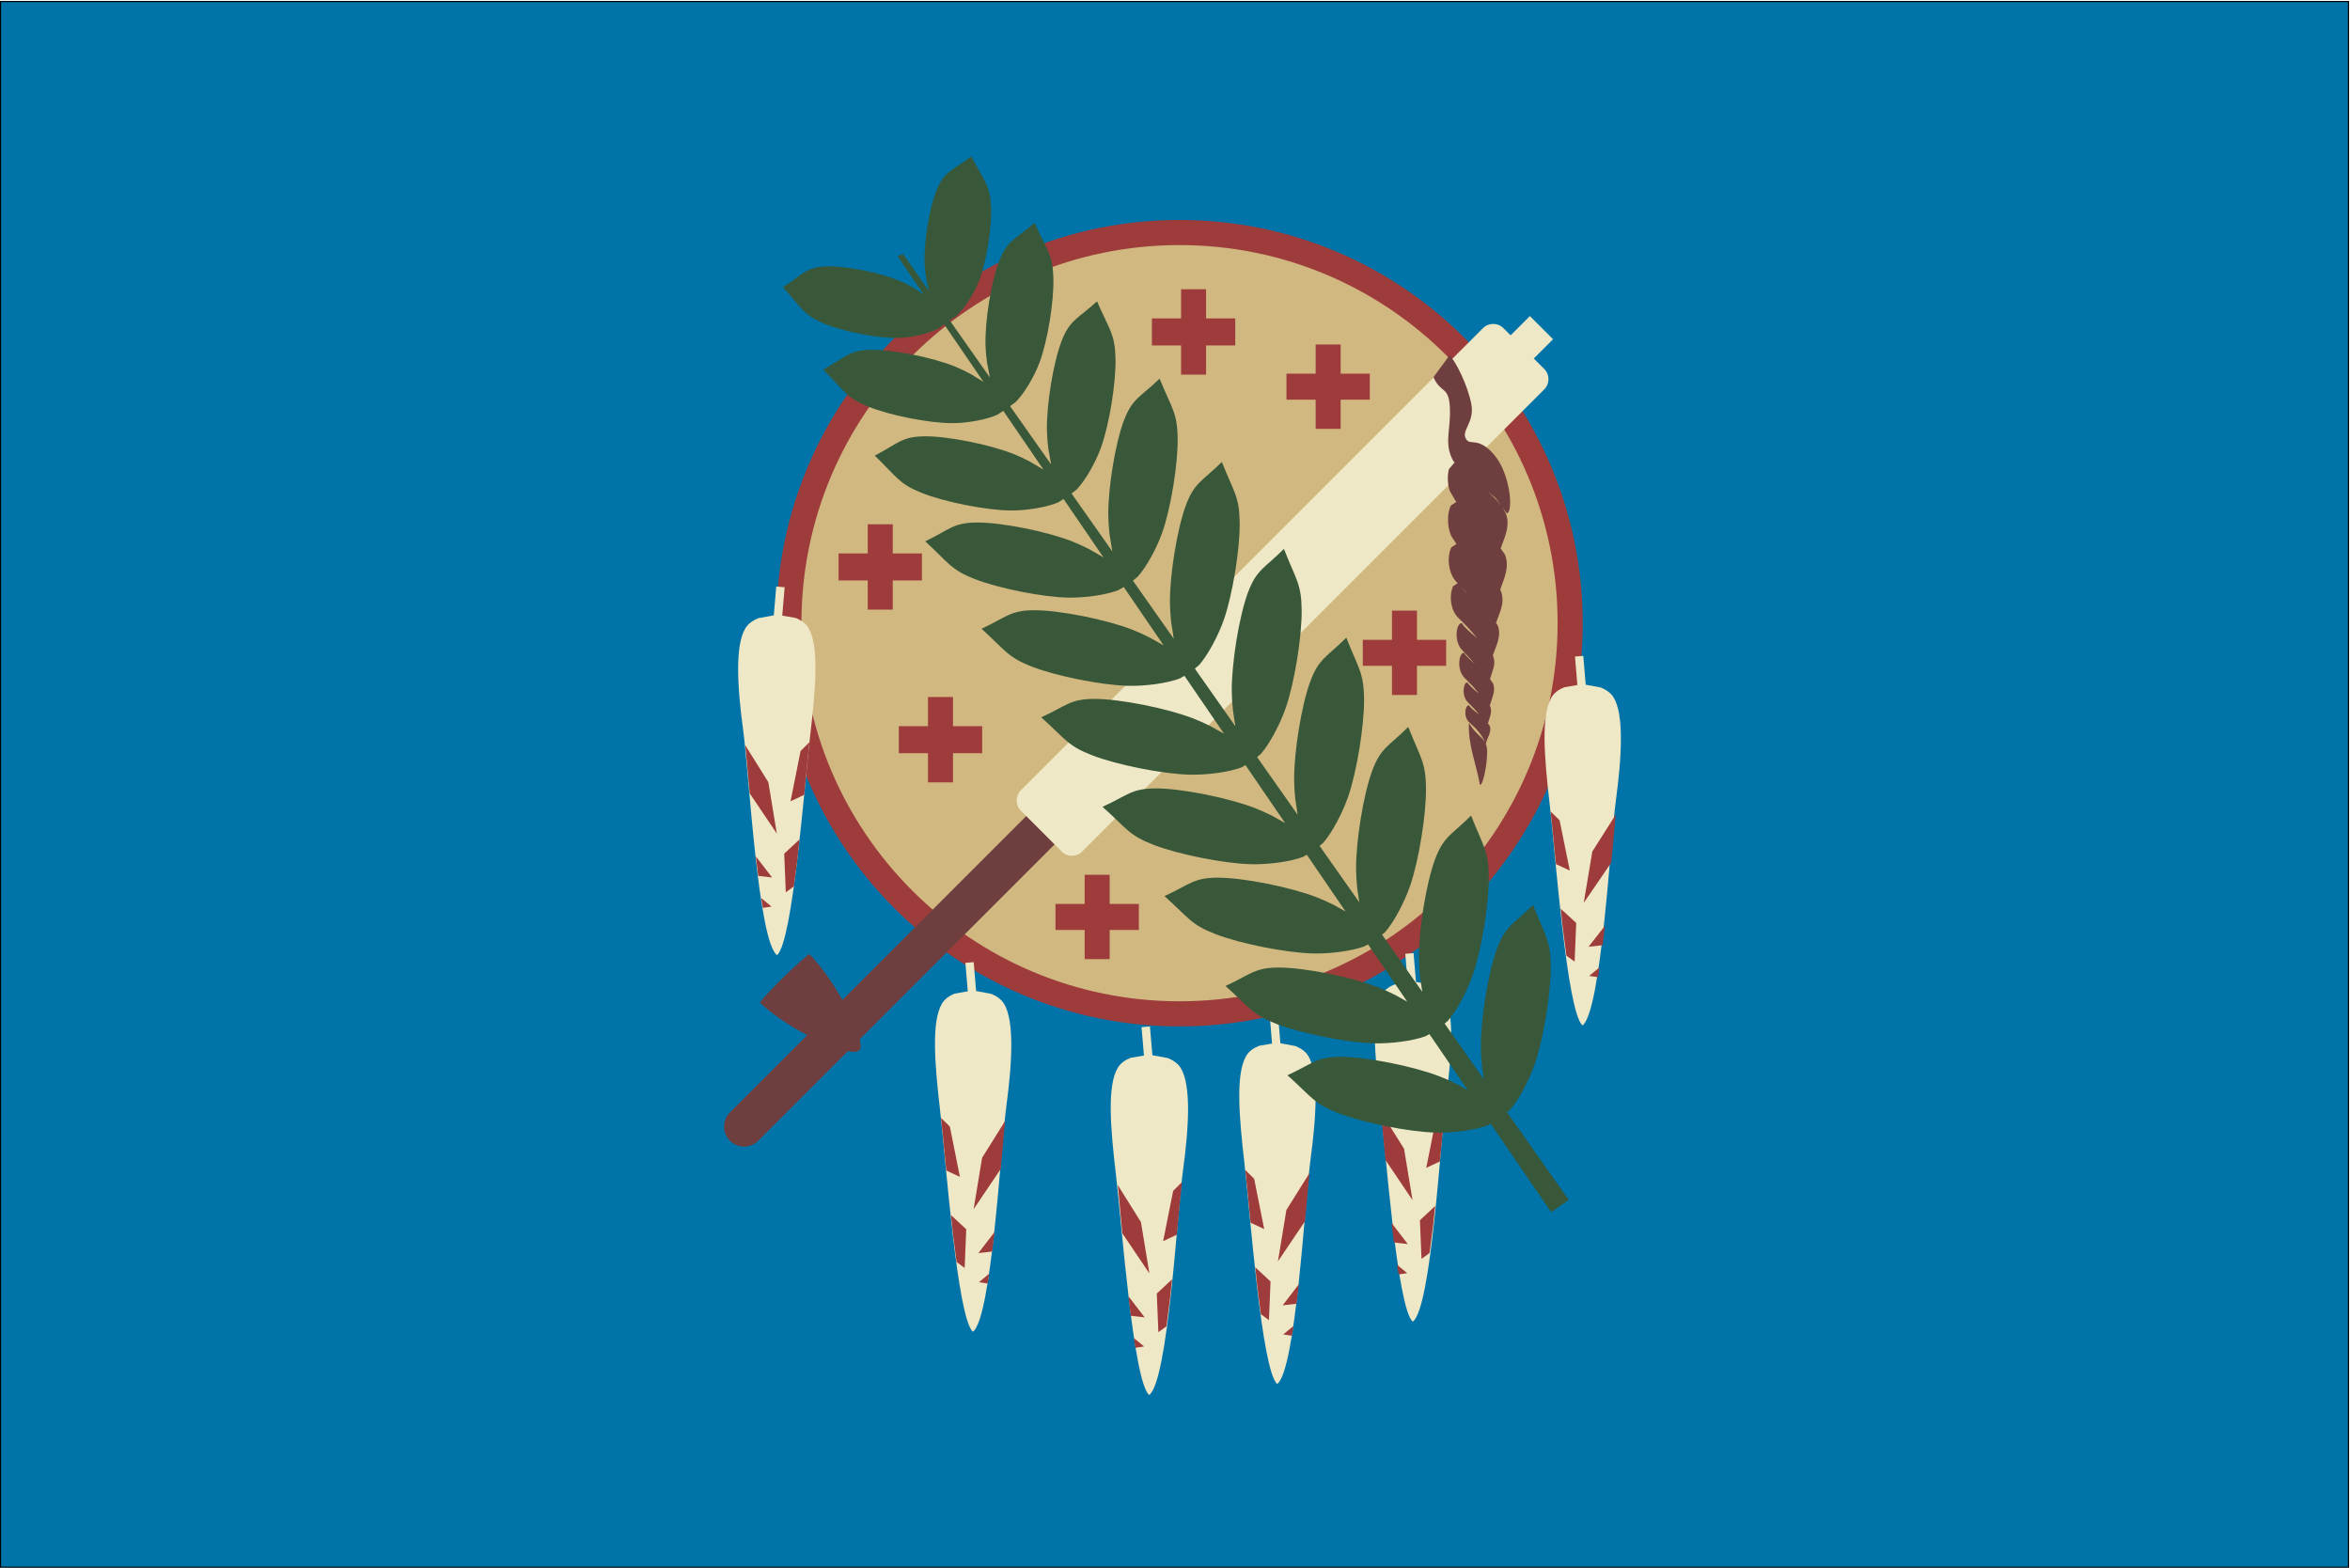 <svg width="2340" height="1561" xmlns="http://www.w3.org/2000/svg" xmlns:xlink="http://www.w3.org/1999/xlink" xml:space="preserve" overflow="hidden"><g transform="translate(-1031 -463)"><path d="M1031.51 464.49 3369.51 464.49 3369.51 2023.49 1031.51 2023.49Z" stroke="#000000" stroke-width="1.146" stroke-linecap="square" stroke-miterlimit="8" fill="#0074A8" fill-rule="evenodd"/><path d="M1827 1084C1827 874.684 1996.46 705 2205.5 705 2414.54 705 2584 874.684 2584 1084 2584 1293.32 2414.54 1463 2205.5 1463 1996.46 1463 1827 1293.32 1827 1084Z" fill="#D1B881" fill-rule="evenodd"/><path d="M1804 1083.5C1804 861.758 1983.76 682 2205.5 682 2427.24 682 2607 861.758 2607 1083.5 2607 1305.24 2427.24 1485 2205.5 1485 1983.76 1485 1804 1305.24 1804 1083.5ZM1829.02 1083.5C1829.02 1291.42 1997.58 1459.98 2205.5 1459.98 2413.42 1459.98 2581.98 1291.42 2581.98 1083.5 2581.98 875.577 2413.42 707.022 2205.5 707.022 1997.58 707.022 1829.02 875.577 1829.02 1083.5Z" fill="#9E3C3C" fill-rule="evenodd"/><path d="M1757.84 1598.83C1750.05 1591.04 1750.05 1578.41 1757.84 1570.62L2056.21 1272.25C2064 1264.46 2076.63 1264.46 2084.42 1272.25L2084.42 1272.25C2092.21 1280.04 2092.21 1292.67 2084.42 1300.46L1786.05 1598.83C1778.26 1606.62 1765.63 1606.62 1757.84 1598.83Z" fill="#6F3E3E" fill-rule="evenodd"/><path d="M2047.52 1270.21C2041.91 1264.6 2041.91 1255.5 2047.52 1249.88L2507.68 789.725C2513.29 784.11 2522.4 784.11 2528.01 789.725L2568.68 830.391C2574.29 836.006 2574.29 845.11 2568.68 850.725L2108.52 1310.88C2102.91 1316.5 2093.8 1316.5 2088.19 1310.88Z" fill="#EFE8C7" fill-rule="evenodd"/><path d="M2312 835.046 2341.05 835.046 2341.05 806 2365.95 806 2365.95 835.046 2395 835.046 2395 860.954 2365.95 860.954 2365.95 890 2341.05 890 2341.05 860.954 2312 860.954Z" fill="#9E3C3C" fill-rule="evenodd"/><path d="M1866 1014.05 1895.05 1014.05 1895.05 985 1919.95 985 1919.95 1014.05 1949 1014.05 1949 1040.95 1919.95 1040.95 1919.95 1070 1895.05 1070 1895.05 1040.95 1866 1040.95Z" fill="#9E3C3C" fill-rule="evenodd"/><path d="M2178 780.046 2207.05 780.046 2207.05 751 2231.95 751 2231.95 780.046 2261 780.046 2261 806.954 2231.95 806.954 2231.95 836 2207.05 836 2207.05 806.954 2178 806.954Z" fill="#9E3C3C" fill-rule="evenodd"/><path d="M1926 1186.05 1955.05 1186.05 1955.05 1157 1979.95 1157 1979.95 1186.05 2009 1186.05 2009 1212.95 1979.95 1212.95 1979.95 1242 1955.05 1242 1955.05 1212.95 1926 1212.95Z" fill="#9E3C3C" fill-rule="evenodd"/><path d="M2082 1363.05 2111.05 1363.05 2111.05 1334 2135.95 1334 2135.95 1363.05 2165 1363.05 2165 1388.95 2135.95 1388.95 2135.95 1418 2111.05 1418 2111.05 1388.95 2082 1388.95Z" fill="#9E3C3C" fill-rule="evenodd"/><path d="M2388 1100.05 2417.05 1100.05 2417.05 1071 2441.95 1071 2441.95 1100.05 2471 1100.05 2471 1125.95 2441.95 1125.95 2441.95 1155 2417.05 1155 2417.05 1125.95 2388 1125.95Z" fill="#9E3C3C" fill-rule="evenodd"/><path d="M1836.7 1412.82C1863.88 1439.91 1894.83 1500.74 1886.64 1508.81 1878.45 1516.87 1817.86 1490.22 1787.55 1461.22 1799.72 1446.22 1821.73 1425.28 1836.7 1412.82Z" fill="#6F3E3E" fill-rule="evenodd"/><path d="M2493.7 1182.7C2500.76 1195.65 2509.66 1197 2511.47 1207.23 2513.28 1217.47 2507.69 1247.26 2504.57 1244.1 2500.95 1223.63 2492.56 1204.3 2493.7 1182.7ZM2485.59 1047.12 2490.14 1052.37 2491.92 1053.96ZM2484.74 967.677 2484.78 967.731 2485.03 967.998ZM2512.71 952.68 2520.58 960.184 2525.5 966.053 2520.25 958.844ZM2474.26 816.952C2480.09 821.503 2492.86 847.475 2496.09 865.533 2499.33 883.592 2486.27 891.21 2490.48 899.509 2494.69 907.808 2502.33 896.77 2518.67 915.661 2535.01 934.552 2538.14 973.082 2531.36 974.104L2526.89 967.969 2530.22 973.7C2533.62 982.054 2532.02 990.072 2529.34 997.985L2525.27 1009.05 2529.51 1015.07C2532.87 1023.43 2531.31 1031.45 2528.69 1039.35L2524.76 1050.29 2525.38 1051.15C2528.43 1058.59 2526.98 1065.73 2524.55 1072.78L2520.64 1083.27 2522.19 1085.42C2526.3 1095.44 2521.32 1104.87 2517.92 1114.32L2517.5 1115.93 2517.7 1116.21C2519.84 1121.43 2518.83 1126.43 2517.13 1131.38L2514.65 1139.19 2517.6 1143.28C2519.58 1148.1 2518.64 1152.73 2517.07 1157.31L2514.39 1165.76 2514.84 1166.38C2516.4 1170.18 2515.66 1173.83 2514.42 1177.43L2512.57 1183.29 2514.19 1185.39C2516.98 1191.83 2511.36 1197.83 2510.51 1203.98 2506.55 1193.72 2500.39 1187.98 2493.99 1182.2 2487.6 1176.42 2490.19 1164.47 2493.75 1165.36 2494.4 1166.53 2495.83 1167.96 2497.65 1169.55L2503.37 1174.27 2502.86 1173.34C2499.73 1169.27 2496.27 1165.85 2492.75 1162.42 2485.7 1155.56 2488.4 1141.53 2492.31 1142.62 2493.03 1144 2494.61 1145.7 2496.61 1147.59L2503.08 1153.36 2502.4 1152.11C2498.43 1146.94 2494.04 1142.61 2489.57 1138.25 2480.63 1129.54 2484.06 1111.75 2489.01 1113.13 2489.93 1114.88 2491.93 1117.03 2494.47 1119.44L2499.81 1124.19 2487.39 1110.77C2477.72 1101.35 2481.43 1082.11 2486.78 1083.6 2487.78 1085.49 2489.94 1087.82 2492.69 1090.42L2501.42 1098.2 2501.12 1097.66C2495.62 1090.5 2489.54 1084.48 2483.34 1078.45 2474.05 1069.4 2474.4 1053.26 2478.05 1046.57L2482.43 1043.71 2482.13 1043.39C2471.79 1033.31 2472.18 1015.35 2476.24 1007.9L2481.26 1004.63 2475.86 996.348C2471.38 985.498 2472.41 972.591 2475.71 966.328L2480.99 962.808 2474.39 951.401C2472.17 943.937 2472.28 935.984 2473.74 930.122L2479.43 923.449 2477.96 921.792C2468.52 904.319 2475.69 891.702 2474.73 869.27 2473.77 846.837 2465.73 855.29 2458.38 838.558Z" fill="#6F3E3E" fill-rule="evenodd"/><path d="M1803.94 1047 1812.32 1047.7 1809.92 1075.98 1823.19 1078.26C1828.71 1080.43 1833.28 1083.72 1835.96 1088.17 1846.68 1105.99 1843.38 1147.52 1837.76 1195.08 1832.15 1242.65 1820.53 1400.96 1804.71 1414 1785.88 1400.09 1776.91 1233.35 1771.05 1190.52 1765.2 1147.69 1762.63 1105.23 1773.45 1088.17 1776.16 1083.91 1780.75 1080.66 1786.28 1078.47L1801.51 1075.69Z" fill="#EFE8C7" fill-rule="evenodd"/><path d="M1789 1357.25 1799.25 1365.68 1790.57 1367ZM1783.61 1315.63 1799.78 1336.7 1785.97 1335.12ZM1827.07 1298.83 1825.09 1317.7 1821.49 1345.59 1813.45 1351.45 1811.87 1312.98ZM1773 1204.89 1796.1 1241.84 1804.51 1292.96 1777.57 1253 1776.49 1241.76C1775.52 1230.83 1774.62 1220.74 1773.79 1212.06ZM1837 1202 1835.34 1217.82C1834.46 1226.72 1833.49 1236.86 1832.43 1247.73L1831.73 1254.44 1818.18 1260.81 1828.17 1210.74Z" fill="#9E3C3C" fill-rule="evenodd"/><path d="M37.45 0 45.715 0.704 43.352 29.061 56.452 31.343C61.898 33.517 66.409 36.819 69.054 41.286 79.633 59.153 76.374 100.79 70.831 148.486 65.289 196.182 53.821 354.923 38.205 368 19.626 354.053 10.764 186.862 4.986 143.913-0.793 100.965-3.322 58.391 7.356 41.286 10.026 37.01 14.556 33.755 20.014 31.557L35.053 28.764Z" fill="#EFE8C7" fill-rule="evenodd" transform="matrix(-1 0 0 1 2645 1116)"/><path d="M16.247 155.248 26.662 163.682 17.846 165ZM10.775 113.629 27.196 134.696 13.174 133.12ZM54.916 96.833 52.905 115.702 49.251 143.587 41.08 149.453 39.478 110.981ZM0 2.892 23.458 39.835 32.002 90.955 4.639 51.002 3.548 39.762C2.56 28.825 1.648 18.743 0.798 10.057ZM65 0 63.312 15.817C62.418 24.724 61.434 34.861 60.361 45.729L59.646 52.442 45.885 58.807 56.031 8.742Z" fill="#9E3C3C" fill-rule="evenodd" transform="matrix(-1 0 0 1 2640 1271)"/><path d="M37.45 0 45.715 0.704 43.351 29.061 56.452 31.343C61.897 33.517 66.408 36.819 69.053 41.286 79.632 59.153 76.373 100.79 70.831 148.486 65.289 196.182 53.821 354.923 38.205 368 19.626 354.053 10.764 186.862 4.986 143.913-0.793 100.965-3.322 58.391 7.356 41.286 10.026 37.01 14.555 33.755 20.013 31.557L35.053 28.764Z" fill="#EFE8C7" fill-rule="evenodd" transform="matrix(-1 0 0 1 2038 1421)"/><path d="M15.997 155.248 26.252 163.682 17.571 165ZM10.61 113.629 26.777 134.696 12.971 133.12ZM54.071 96.833 52.091 115.702 48.493 143.587 40.448 149.453 38.87 110.981ZM0 2.892 23.097 39.835 31.509 90.955 4.568 51.002 3.494 39.762C2.521 28.825 1.622 18.743 0.786 10.057ZM64 0 62.338 15.817C61.458 24.724 60.488 34.861 59.432 45.729L58.728 52.442 45.179 58.807 55.169 8.742Z" fill="#9E3C3C" fill-rule="evenodd" transform="matrix(-1 0 0 1 2032 1576)"/><path d="M37.943 0 46.316 0.703 43.922 28.983 57.194 31.258C62.712 33.426 67.282 36.719 69.962 41.173 80.68 58.992 77.378 100.516 71.763 148.082 66.148 195.649 54.529 353.959 38.708 367 19.884 353.091 10.906 186.354 5.051 143.522-0.803 100.69-3.366 58.232 7.453 41.173 10.158 36.909 14.747 33.663 20.277 31.472L35.514 28.686Z" fill="#EFE8C7" fill-rule="evenodd" transform="matrix(-1 0 0 1 2214 1485)"/><path d="M2160 1795.25 2170.25 1803.68 2161.57 1805ZM2154.61 1753.63 2170.78 1774.7 2156.97 1773.12ZM2198.07 1736.83 2196.09 1755.7 2192.49 1783.59 2184.45 1789.45 2182.87 1750.98ZM2144 1642.89 2167.1 1679.84 2175.51 1730.95 2148.57 1691 2147.49 1679.76C2146.52 1668.82 2145.62 1658.74 2144.79 1650.06ZM2208 1640 2206.34 1655.82C2205.46 1664.72 2204.49 1674.86 2203.43 1685.73L2202.73 1692.44 2189.18 1698.81 2199.17 1648.74Z" fill="#9E3C3C" fill-rule="evenodd"/><path d="M37.45 0 45.715 0.704 43.351 29.062 56.452 31.343C61.897 33.517 66.408 36.819 69.053 41.286 79.632 59.153 76.373 100.79 70.831 148.486 65.289 196.182 53.821 354.923 38.205 368 19.626 354.053 10.764 186.862 4.986 143.913-0.793 100.965-3.322 58.391 7.356 41.286 10.026 37.01 14.555 33.755 20.013 31.557L35.053 28.764Z" fill="#EFE8C7" fill-rule="evenodd" transform="matrix(-1 0 0 1 2341 1473)"/><path d="M15.997 155.248 26.252 163.682 17.571 165ZM10.61 113.629 26.777 134.696 12.971 133.12ZM54.071 96.833 52.091 115.702 48.493 143.587 40.448 149.453 38.87 110.981ZM0 2.892 23.097 39.835 31.509 90.955 4.568 51.002 3.494 39.762C2.521 28.825 1.622 18.743 0.786 10.057ZM64 0 62.338 15.817C61.458 24.724 60.488 34.861 59.432 45.729L58.728 52.442 45.179 58.807 55.169 8.742Z" fill="#9E3C3C" fill-rule="evenodd" transform="matrix(-1 0 0 1 2335 1628)"/><path d="M37.45 0 45.715 0.703 43.351 28.983 56.452 31.258C61.897 33.426 66.408 36.719 69.053 41.173 79.632 58.992 76.373 100.516 70.831 148.082 65.289 195.649 53.821 353.958 38.205 367 19.626 353.091 10.764 186.354 4.986 143.522-0.793 100.69-3.322 58.232 7.356 41.173 10.026 36.909 14.555 33.663 20.013 31.472L35.053 28.686Z" fill="#EFE8C7" fill-rule="evenodd" transform="matrix(-1 0 0 1 2476 1412)"/><path d="M2422 1722.25 2432.25 1730.68 2423.57 1732ZM2416.61 1680.63 2432.78 1701.7 2418.97 1700.12ZM2460.07 1663.83 2458.09 1682.7 2454.49 1710.59 2446.45 1716.45 2444.87 1677.98ZM2406 1569.89 2429.1 1606.84 2437.51 1657.96 2410.57 1618 2409.49 1606.76C2408.52 1595.83 2407.62 1585.74 2406.79 1577.06ZM2470 1567 2468.34 1582.82C2467.46 1591.72 2466.49 1601.86 2465.43 1612.73L2464.73 1619.44 2451.18 1625.81 2461.17 1575.74Z" fill="#9E3C3C" fill-rule="evenodd"/><path d="M1810.57 748.93C1830.37 736.378 1833.18 729.217 1852.79 728.27 1862.6 727.796 1876.4 729.34 1890.29 732.102 1904.17 734.864 1918.13 738.844 1928.24 743.245 1932.67 745.17 1937.38 747.615 1942.03 750.358L1950.74 756.127 1924.78 718.166 1930.13 715.881 1955.95 752.556 1953.58 742.34C1952.64 737.022 1952 731.756 1951.74 726.938 1951.16 715.925 1952.32 701.454 1954.59 687.482 1956.86 673.509 1960.24 660.035 1964.12 651.015 1971.87 632.975 1979.56 632.847 1998.25 618.698 2011.15 643.603 2016.62 647.038 2017.82 667.891 2019.02 688.743 2013.23 724.6 2005.44 743.814 2000.33 756.422 1991 770.643 1982.66 778.135L1976.63 781.945 2016.69 838.859 2013.89 824.376C2013.04 818.484 2012.49 812.638 2012.33 807.278 2011.94 795.026 2013.38 778.858 2015.92 763.206 2018.47 747.553 2022.12 732.415 2026.19 722.224 2034.32 701.842 2042.06 701.422 2061.12 684.983 2073.64 712.273 2079.07 715.905 2079.89 739.1 2080.71 762.295 2074.21 802.463 2066.03 824.154 2060.65 838.389 2051 854.572 2042.47 863.221L2036.76 867.373 2077.67 925.487 2074.91 909.98C2074.1 903.814 2073.6 897.691 2073.48 892.071 2073.19 879.227 2074.76 862.247 2077.43 845.791 2080.11 829.334 2083.9 813.401 2088.05 802.65 2096.37 781.147 2104.13 780.588 2123.37 763.053 2135.7 791.484 2141.12 795.21 2141.75 819.525 2142.39 843.841 2135.56 886.07 2127.18 908.947 2121.68 923.96 2111.87 941.081 2103.25 950.284L2097.98 954.351 2138.58 1012.03 2135.86 995.249C2135.11 988.78 2134.65 982.351 2134.58 976.446 2134.4 962.948 2136.11 945.073 2138.93 927.731 2141.75 910.388 2145.68 893.578 2149.94 882.209 2158.45 859.471 2166.24 858.759 2185.67 840.016 2197.8 869.705 2203.2 873.534 2203.64 899.085 2204.07 924.636 2196.87 969.138 2188.28 993.321 2182.64 1009.19 2172.66 1027.35 2163.94 1037.16L2159.08 1041.15 2199.75 1098.93 2197.18 1082.34C2196.45 1075.72 2196.02 1069.14 2195.96 1063.09 2195.84 1049.27 2197.62 1030.95 2200.51 1013.17 2203.41 995.384 2207.41 978.139 2211.71 966.464 2220.33 943.113 2228.13 942.325 2247.66 922.983 2259.68 953.295 2265.08 957.176 2265.41 983.339 2265.75 1009.5 2258.36 1055.13 2249.66 1079.96 2243.96 1096.26 2233.9 1114.93 2225.13 1125.04L2220.74 1128.75 2261.08 1186.06 2258.71 1170.52C2257.99 1163.84 2257.57 1157.2 2257.53 1151.1 2257.42 1137.15 2259.23 1118.66 2262.15 1100.7 2265.07 1082.75 2269.1 1065.34 2273.43 1053.54 2282.08 1029.95 2289.89 1029.14 2309.46 1009.56 2321.44 1040.12 2326.83 1044.02 2327.13 1070.42 2327.42 1096.82 2319.97 1142.89 2311.23 1167.97 2305.49 1184.43 2295.4 1203.3 2286.61 1213.53L2282.74 1216.84 2323.12 1274.21 2320.82 1259.02C2320.1 1252.34 2319.68 1245.69 2319.63 1239.58 2319.53 1225.62 2321.34 1207.12 2324.27 1189.15 2327.19 1171.18 2331.22 1153.75 2335.55 1141.95 2344.21 1118.34 2352.01 1117.52 2371.58 1097.92 2383.56 1128.5 2388.96 1132.4 2389.25 1158.82 2389.54 1185.25 2382.08 1231.35 2373.33 1256.46 2367.59 1272.94 2357.5 1291.82 2348.71 1302.07L2344.98 1305.26 2384.55 1361.49 2382.49 1347.89C2381.77 1341.21 2381.35 1334.57 2381.31 1328.46 2381.2 1314.5 2383.02 1295.99 2385.94 1278.02 2388.86 1260.06 2392.89 1242.63 2397.22 1230.82 2405.88 1207.21 2413.69 1206.39 2433.26 1186.8 2445.24 1217.37 2450.63 1221.27 2450.92 1247.7 2451.21 1274.12 2443.75 1320.23 2435.01 1345.33 2429.27 1361.81 2419.18 1380.7 2410.39 1390.94L2407.2 1393.66 2447.24 1450.54 2445.05 1436.15C2444.33 1429.47 2443.91 1422.82 2443.87 1416.72 2443.76 1402.76 2445.58 1384.25 2448.5 1366.28 2451.42 1348.32 2455.45 1330.89 2459.78 1319.08 2468.44 1295.47 2476.25 1294.65 2495.82 1275.05 2507.8 1305.63 2513.19 1309.53 2513.48 1335.96 2513.77 1362.38 2506.31 1408.49 2497.57 1433.59 2491.83 1450.07 2481.74 1468.96 2472.95 1479.2L2469.49 1482.15 2508.66 1537.81 2506.72 1525.03C2506 1518.34 2505.58 1511.7 2505.54 1505.59 2505.44 1491.63 2507.25 1473.13 2510.17 1455.16 2513.1 1437.19 2517.13 1419.76 2521.46 1407.95 2530.11 1384.34 2537.92 1383.52 2557.49 1363.93 2569.47 1394.5 2574.86 1398.41 2575.16 1424.83 2575.45 1451.25 2567.98 1497.36 2559.24 1522.47 2553.5 1538.94 2543.41 1557.83 2534.62 1568.07L2531.71 1570.56 2593.12 1657.8 2575.58 1669.97 2515.35 1581.88 2512.22 1583.61C2499.55 1588.26 2478.33 1591.11 2460.88 1590.72 2434.31 1590.12 2388.5 1580.98 2363.85 1571.46 2339.2 1561.94 2337.43 1555.52 2312.98 1533.6 2338.19 1522.12 2341.69 1515.1 2366.83 1515.25 2379.41 1515.33 2397.15 1517.65 2415 1521.2 2432.86 1524.75 2450.83 1529.53 2463.87 1534.51 2469.57 1536.69 2475.65 1539.41 2481.66 1542.42L2492.49 1548.45 2454.33 1492.64 2450.55 1494.74C2437.88 1499.39 2416.65 1502.23 2399.21 1501.84 2372.63 1501.25 2326.83 1492.11 2302.18 1482.59 2277.53 1473.07 2275.76 1466.65 2251.31 1444.73 2276.51 1433.25 2280.02 1426.23 2305.16 1426.38 2317.74 1426.45 2335.47 1428.78 2353.33 1432.33 2371.18 1435.88 2389.15 1440.65 2402.2 1445.64 2407.9 1447.81 2413.98 1450.53 2419.99 1453.54L2432.28 1460.39 2393.25 1403.31 2389.76 1405.25C2377.09 1409.9 2355.87 1412.74 2338.43 1412.35 2311.85 1411.76 2266.04 1402.62 2241.39 1393.1 2216.74 1383.58 2214.97 1377.16 2190.52 1355.24 2215.73 1343.76 2219.23 1336.74 2244.38 1336.89 2256.95 1336.96 2274.69 1339.29 2292.54 1342.84 2310.4 1346.39 2328.37 1351.16 2341.41 1356.14 2347.11 1358.32 2353.19 1361.04 2359.2 1364.05L2370.84 1370.54 2332.24 1314.07 2328.09 1316.38C2315.42 1321.03 2294.2 1323.87 2276.75 1323.48 2250.17 1322.89 2204.37 1313.74 2179.72 1304.22 2155.07 1294.7 2153.3 1288.29 2128.85 1266.36 2154.06 1254.89 2157.56 1247.86 2182.7 1248.01 2195.28 1248.09 2213.02 1250.41 2230.87 1253.96 2248.72 1257.51 2266.7 1262.29 2279.74 1267.27 2285.44 1269.45 2291.52 1272.17 2297.53 1275.18L2310.63 1282.48 2271.21 1224.82 2266.89 1227.22C2254.23 1231.87 2233.02 1234.72 2215.59 1234.33 2189.04 1233.74 2143.27 1224.61 2118.64 1215.09 2094.02 1205.58 2092.25 1199.16 2067.82 1177.24 2093 1165.76 2096.5 1158.74 2121.63 1158.88 2134.19 1158.96 2151.91 1161.28 2169.75 1164.82 2187.59 1168.37 2205.55 1173.15 2218.58 1178.12 2224.28 1180.3 2230.35 1183.02 2236.35 1186.03L2249.82 1193.54 2210.41 1135.9 2205.51 1138.66C2192.97 1143.33 2171.96 1146.22 2154.69 1145.87 2128.39 1145.33 2083.06 1136.28 2058.67 1126.81 2034.27 1117.34 2032.53 1110.93 2008.34 1089.06 2033.29 1077.53 2036.76 1070.5 2061.65 1070.6 2074.09 1070.65 2091.65 1072.94 2109.32 1076.45 2126.99 1079.96 2144.77 1084.7 2157.68 1089.66 2163.32 1091.82 2169.34 1094.53 2175.28 1097.53L2189.7 1105.62 2149.95 1047.48 2144.59 1050.59C2132.35 1055.32 2111.85 1058.31 2095.01 1058.04 2069.35 1057.63 2025.14 1048.8 2001.36 1039.45 1977.57 1030.11 1975.88 1023.7 1952.31 1001.96 1976.67 990.31 1980.06 983.264 2004.34 983.243 2016.48 983.233 2033.6 985.435 2050.84 988.861 2068.07 992.288 2085.41 996.94 2097.99 1001.83 2103.5 1003.97 2109.36 1006.64 2115.16 1009.61L2129.75 1017.94 2090.04 959.858 2084.45 963.333C2072.81 968.188 2053.34 971.381 2037.35 971.279 2012.99 971.124 1971.04 962.746 1948.48 953.642 1925.93 944.538 1924.34 938.155 1902.02 916.656 1925.17 904.772 1928.41 897.696 1951.47 897.432 1962.99 897.3 1979.24 899.328 1995.6 902.58 2011.95 905.832 2028.4 910.308 2040.34 915.069 2045.56 917.153 2051.12 919.766 2056.61 922.677L2070.04 930.612 2030.01 872.059 2024.16 875.928C2013.07 880.892 1994.54 884.27 1979.32 884.322 1956.14 884.401 1916.23 876.428 1894.79 867.545 1873.35 858.663 1871.85 852.299 1850.67 831.024 1872.73 818.924 1875.84 811.821 1897.78 811.336 1908.75 811.093 1924.21 812.965 1939.76 816.058 1955.31 819.152 1970.96 823.467 1982.3 828.112 1987.27 830.144 1992.55 832.703 1997.77 835.559L2010.28 843.204 1971.04 785.823 1965.38 790.125C1955.45 795.317 1938.86 799.082 1925.26 799.455 1904.54 800.022 1868.92 792.9 1849.81 784.48 1830.69 776.059 1829.39 769.733 1810.57 748.93Z" fill="#395839" fill-rule="evenodd"/><path d="M2532.21 799.87 2554.37 777.707 2577.43 800.763 2555.26 822.927Z" fill="#EFE8C7" fill-rule="evenodd"/></g></svg>